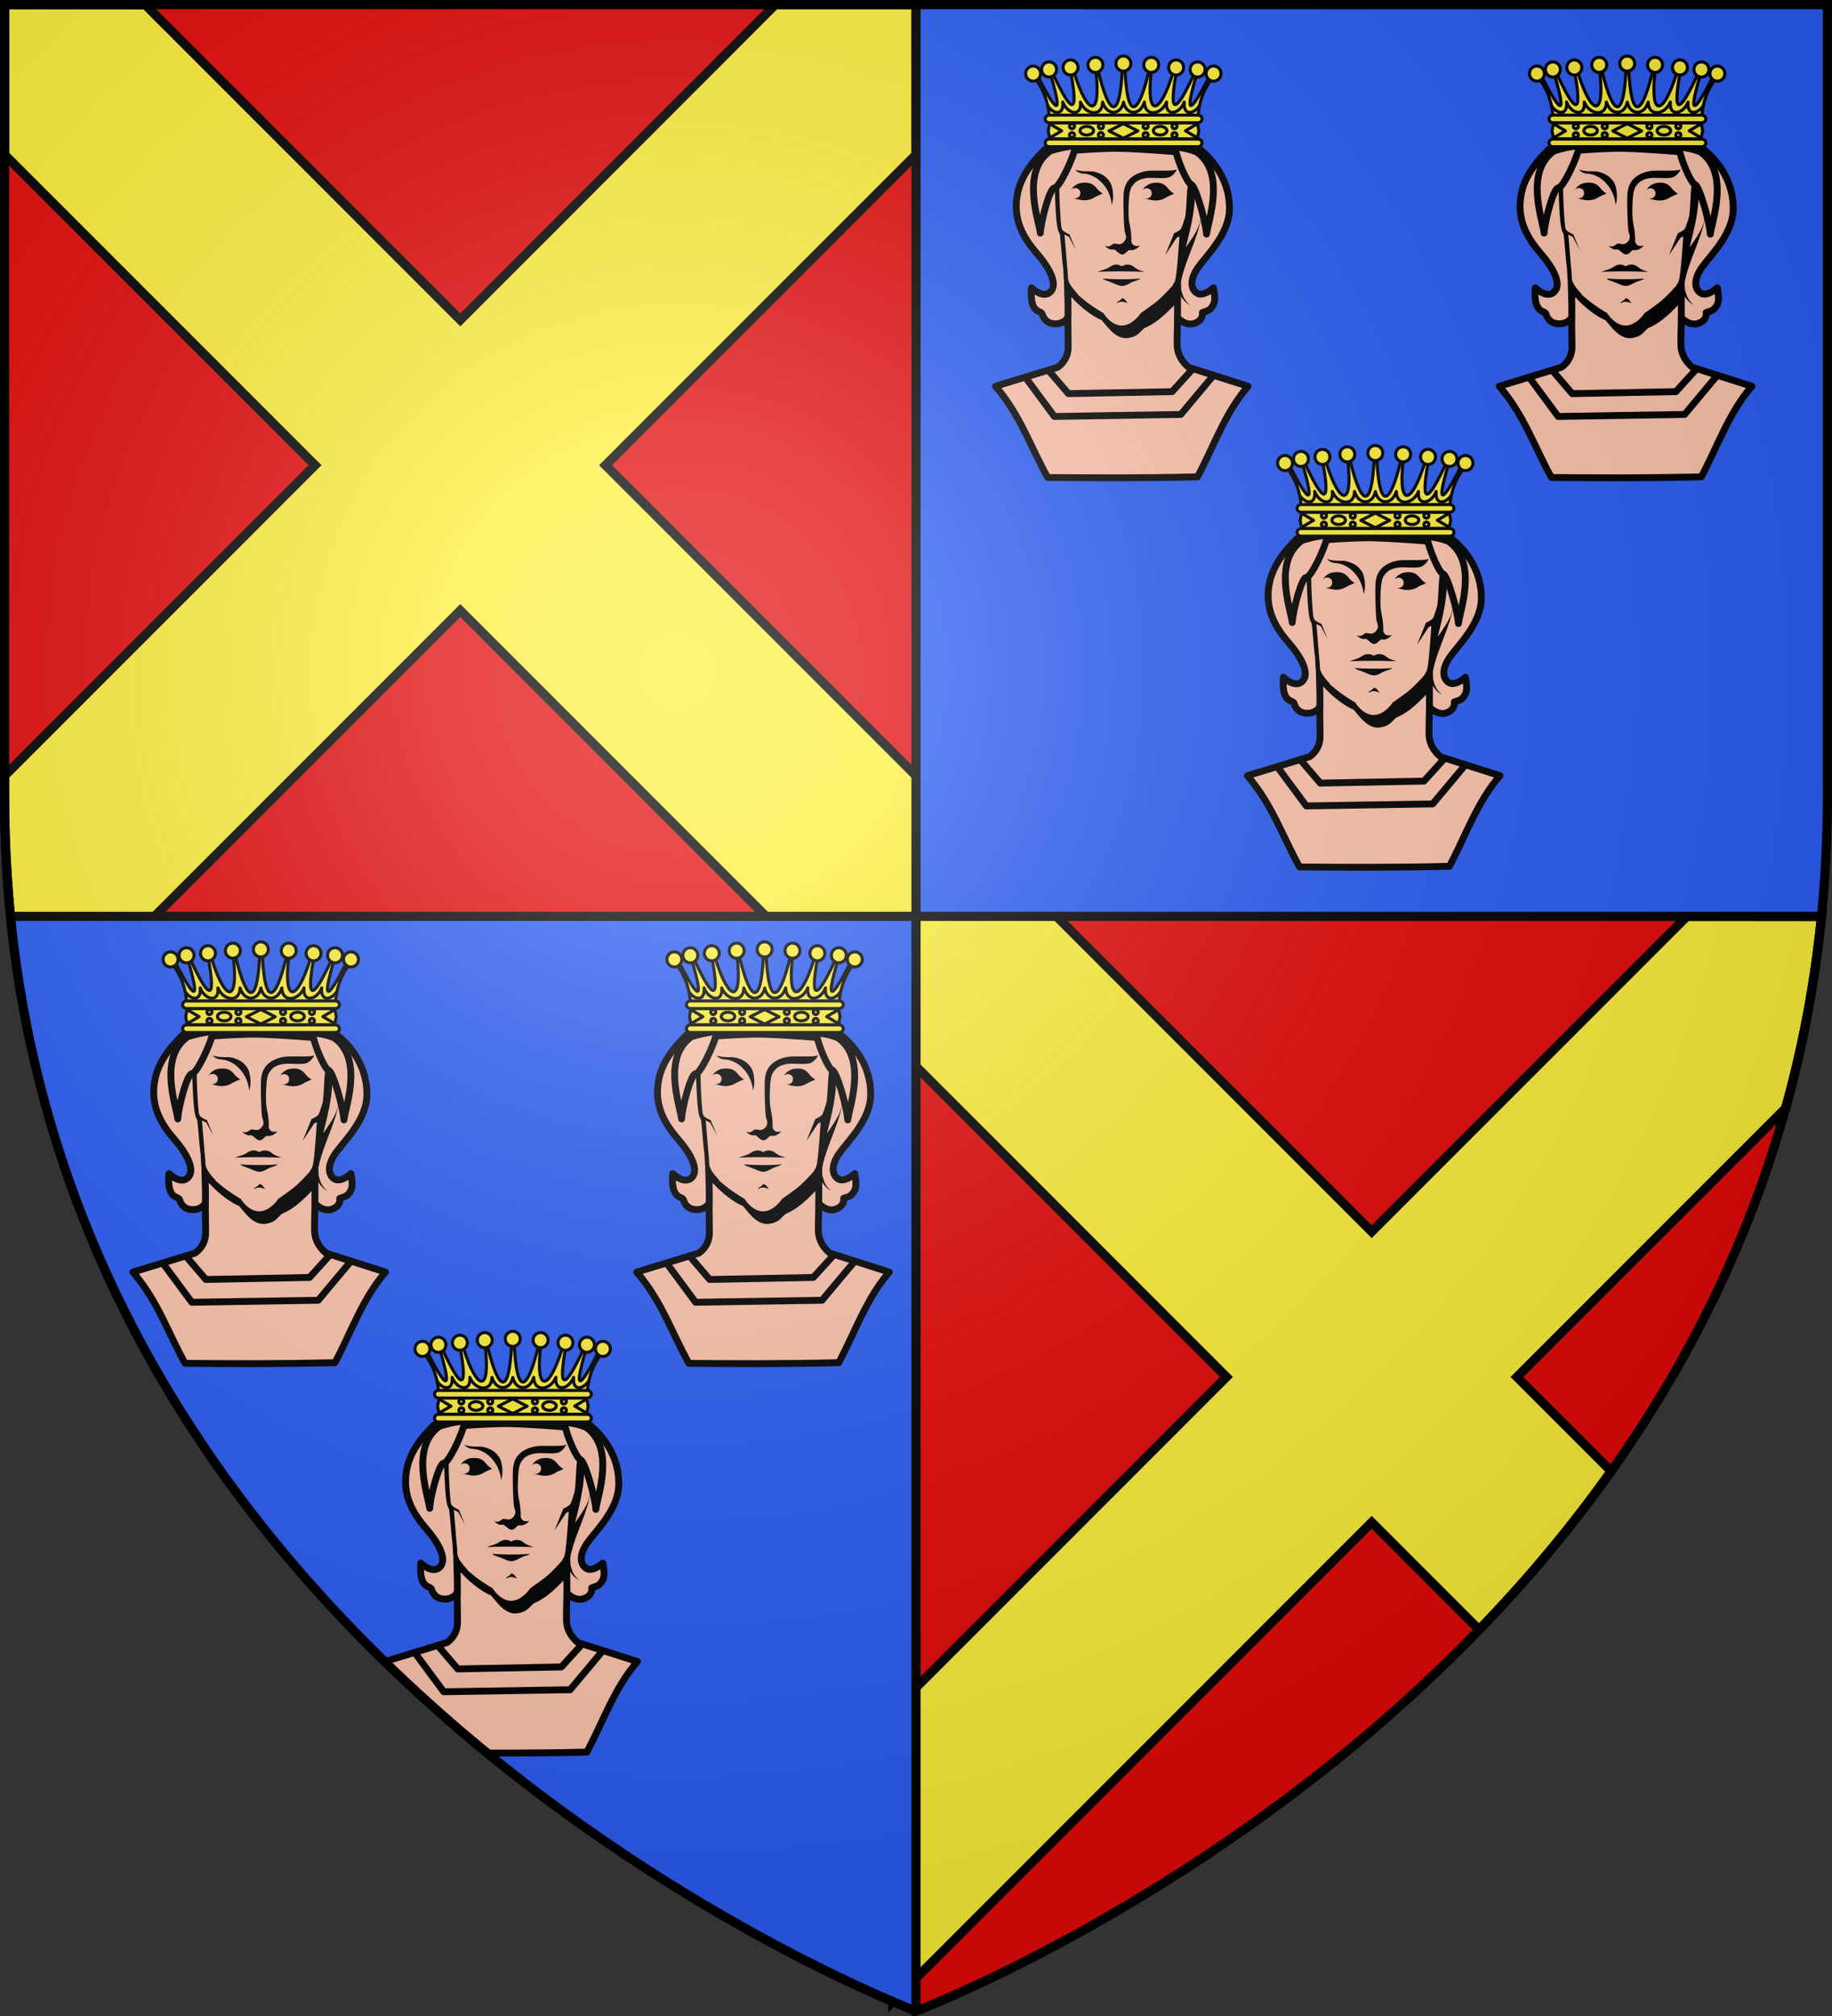 <svg xmlns="http://www.w3.org/2000/svg" xmlns:xlink="http://www.w3.org/1999/xlink" width="600" height="660"><rect width="100%" height="100%" fill="#333333" stroke="none"/><radialGradient id="e" cx="221.445" cy="226.331" r="300" gradientTransform="matrix(1.353 0 0 1.349 -77.63 -85.747)" gradientUnits="userSpaceOnUse"><stop offset="0" stop-color="#fff" stop-opacity=".314"/><stop offset=".19" stop-color="#fff" stop-opacity=".251"/><stop offset=".6" stop-color="#6b6b6b" stop-opacity=".125"/><stop offset="1" stop-opacity=".125"/></radialGradient><clipPath id="b"><path d="M582.5 368.397S284 256.095 284-29.312V-288.5h597v259.188c0 285.407-298.5 397.71-298.5 397.71"/></clipPath><path fill="#e20909" fill-rule="evenodd" d="M300 300v358.5S570.474 556.543 596 300zM1.5 1.5v260.489c0 13.58.672 25.203 1.947 38.011H300V1.5z"/><path fill="#fcef3c" stroke="#000" stroke-width="3" d="M292.355 655.272 449.25 498.377l35.04 35.039c.163-.084.332-.165.497-.248 15.026-15.576 29.54-32.73 42.887-51.523l-30.846-30.846 87.99-87.99c5.508-19.809 9.536-40.721 11.74-62.784L552.474 300 449.25 403.22 198.328 152.3 300 50.627V1.5h-46.06L150.75 104.723 47.582 1.555 1.5 1.5v49.127l101.672 101.672L1.5 253.97v6.716c0 28.413 2.965 55.106 8.293 80.147L150.75 199.877l250.922 250.922-172.113 172.114c28.41 16.953 51.459 27.522 62.796 32.359z"/><path fill="#2b5df2" fill-rule="evenodd" d="M598.5 1.5v259.246c0 13.518-1.227 26.504-2.5 39.254H300V1.5zM300 300v358.5S29.105 556.446 3.45 300z"/><g id="c"><g id="a" stroke="#000" stroke-linecap="round" stroke-linejoin="round" stroke-width="2.139"><path fill="#fec3ac" d="M406.266 116.206c-7.049 8.038-10.658 18.661-15.733 28.183-17.697.428-32.221.326-46.657.209-5.318-9.484-8.457-19.404-16.247-28.392l19.29-5.895s3.428-1.98 3.347-6.54c-.08-4.546-.115-8.99-.115-8.99s-1.039 1.985-3.808 1.985-3.809-1.752-4.155-3.036-4.02.12-3.347-8.174c1.962 1.869 4.42 2.856 6.001 1.168 2.008-2.144.194-6.633-4.27-11.793-4.046-4.679-7.847-10.626-6-19.033 1.487-6.775 6.848-11.717 8.54-13.428 15.596-2.404 31.624-2.628 48.238.117 0 0 9.307 6.647 9.117 18.565-.12 7.701-7.112 14.35-9.694 17.982-2.98 4.195-2.128 6.991-.461 8.057 1.403.898 3.425-.082 5.193-1.635.267 1.95.808 3.97-.23 5.605-1.04 1.635-1.637 1.49-3.232 2.102.135 1.195-.305 2.186-1.5 2.919-1.867 1.144-3.995.852-6.232-1.284-.045 4.169-.187 6.126-.116 8.64.116 4.204 3.578 6.773 3.578 6.773z" transform="matrix(1.052 0 0 1.052 -18.637 4.211)"/><path d="M384.31 94.956V84.797m-34.16 10.684c.181-2.107.001-7.273-.124-11.544M343.111 42.47c9.925-3.153 35.337-2.124 46.647.912" style="fill:#ffcd50;fill-rule:evenodd;stroke:#000;stroke-width:2.139;stroke-linecap:round;stroke-linejoin:round" transform="matrix(1.052 0 0 1.052 -18.637 4.211)"/><path fill="#fec3ac" fill-rule="evenodd" stroke="none" d="M389.256 48.135c-.364 13.998-2.721 43.607-3.611 44.577-5.742 6.26-11.63 10.248-11.63 10.248s-2.247 3.377-6.74 3.377c-5.1 0-6.896-3.237-6.896-3.237s-6.002-5.176-10.834-9.901c-2.61-2.552-3.522-29.47-4.129-45.31"/><path fill-rule="evenodd" stroke="none" d="M347.31 57.81c-.227.104-2.286 1.105-2.01 2.948.374 2.509.29 14.072 1.662 15.55.307.259.772 8.187 1.184 11.036.225 1.556.024 4.78.836 6.7.586 1.383.804 2.078 1.903 3.432.064-.031.13-.051.196-.074 2.595 3.026 7.093 6.438 9.645 7.357 1.417 1.367 4.434 6.49 8.653 5.903 3.463-.482 3.78-1.994 5.516-3.29 3.648-1.562 6.6-4.156 10.673-8.516a156 156 0 0 0-.57-4.823c.282.729.37 1.294.438 1.317.98.323 1.525 3.214 4.345 4.514-2.291-1.678-2.548-3.93-2.813-4.533-.23-.521-.258-1.707-.181-3.033v-.015c1.276-7.11 6.487-16.175 6.616-22.159-.368 3.25-.574 4.59-5.042 10.867 1.784-6.997 4.402-17.593 1.959-22.256-1.995.092-1.358 6.375-2.109 12.06-.473 1.616-1.178 3.878-1.488 4.203-.759.796-2.197 1.347-2.197 1.347l-2.912 7.185 3.792-5.733s.392-.158.871-.398c-.936 13.986-1.329 14.494-1.782 15.24-.345.568-.454.77-.448.842-.963 1.074-3.435 3.795-5.403 5.377-1.247 1.002-5.025 3.648-5.025 3.648s-2.625 4.066-6.228 4.066-6.026-4.066-6.026-4.066-3.91-2.306-6.203-4.227c-.88-.738-1.223-1.022-2.135-1.777.017-.048.04-.084.053-.14-3.556-3.72-3.314-5.056-3.327-6.153-.008-.75-.169-1.948-.323-3.855-.343-4.245-.782-9.463-.791-9.57.729.406 1.457.75 1.457.75l2.255 4.262-2.07-5.046s-1.707-.734-2.328-1.456c-.015-.017-.025-.04-.04-.058-.157-.383-.295-.776-.33-1.113-.454-4.372-1.025-15.561-.274-16.314"/><path fill-rule="evenodd" d="M366.13 39.958c-4.232 0-15.24 1.132-20.16 1.762-.029.114-.883 1.95.053 1.769 4.018-.777 16.313-1.427 20.172-1.328 7.59.195 17.876 1.01 23.16 1.551 0 0 .136 2.724.224 2.164.193-1.233 2.684-1.942 2.684-1.942-.155-.535-.81-.93-.913-1.347-6.224-1.438-20.988-2.63-25.22-2.63" transform="matrix(1.052 0 0 1.052 -18.637 4.211)"/><path d="M390.285 43.3s-2.422-1.155-6.834-1.582c.798 4.226 3.793 11.219 5.113 11.693 1.41.505 4.536 11.591 4.771 15.437.376-3.799 6.195-19.042-3.05-25.547m-45.639-.317s3.551-1.238 7.963-1.665c-.798 4.226-5.205 13.22-6.606 13.162-1.494-.06-4.173 10.204-4.408 14.05-.375-3.799-6.195-19.042 3.051-25.547" style="fill:#fec3ac;fill-rule:evenodd;stroke:#000;stroke-width:2.139;stroke-linecap:round;stroke-linejoin:round" transform="matrix(1.052 0 0 1.052 -18.637 4.211)"/><path fill-rule="evenodd" stroke="none" d="M365.63 99.318c1.488-.753 2.141-.678 3.849.017-.878-.641-.753-1.488-2.078-1.71-.376.888-1.34.849-1.772 1.693m-14.985-37.104c.55-.527.697-1.001 1.603-1.586.98-.634 1.653-.789 3.103-.806 1.201-.014 2.234.228 3.152 1.08.857.794 1.03 1.48 2.672 2.455-1.218.55-1.837.74-2.668 1.24a6.4 6.4 0 0 1-3.299.97c-1.583.036-4.234-.86-4.234-.86s1.49.683 2.452-.382c.425-.47.572-1.5.07-2.115-.679-.831-1.93-.867-2.85.004zm34.839-6.766c-.37.646-.908 1.718-2.284 2.458s-5.305.198-7.261.355c-1.372.11-3.385.605-4.439 1.824-1.071 1.238-1.657 1.822-1.845 6.836-.26 6.862.615 5.827.872 10.848.055 1.082-.25 1.513.65 2.396.624.612 2.19.252 2.19.252s-1.432 1.713-3.15 1.447c-.963-.15-1.505 1.48-2.676 1.45s-2.176-1.817-2.98-1.657c-1.101.219-2.142-.527-2.723-1.234.892.427 1.432.414 2.47-.417 1.05-.842 2.35.877 3.89-.965 1.144-1.368.301-2.47.145-3.354-.191-1.08-.429-5.971-.398-10.668.015-2.322.27-4.53 1.962-6.331 1.364-1.452 3.923-2.766 7.232-2.825 3.572-.064 7.001.19 8.345-.415m-33.45.072c3.083.962 5.04.263 6.852.83 2.118.66 3.363 1.393 4.597 3.197 1.055 1.54 1.42 5.255.645 7.49-.19-1.97-.908-4.197-2.196-5.921-1.458-1.952-2.87-3.138-5.124-3.908-2.035-.695-2.78.144-4.773-1.688m22.001 6.765c.55-.527.697-1.001 1.603-1.586.98-.634 1.723-.86 3.173-.877 1.201-.014 2.164.299 3.082 1.15.857.795 1.03 1.48 2.672 2.456-1.218.55-1.837.74-2.668 1.24a6.4 6.4 0 0 1-3.299.97c-1.583.036-4.234-.86-4.234-.86s1.49.683 2.452-.382c.425-.47.572-1.5.07-2.115-.679-.832-1.93-.867-2.85.004zm-12.75 28.908c2.167.232 8.955.367 12.102 0 .147.37-2.072.84-3.053 1.365-.82.439-1.854 1.05-2.835 1.05s-1.962-.525-3.27-1.05c-1.178-.473-3.112-1.025-2.944-1.365m-1.8-2.183c4.52-.25 10.761-.2 15.374 0-1.61-.47-2.57-.863-3.521-1.663-.609-.512-1.374-.71-2.237-.702-.81.007-1.702.536-1.702.536s-.702-.536-1.732-.536-1.488.29-2.519.92c-1.03.63-2.317.867-3.663 1.445"/><path fill="none" d="m337.002 113.492 8.956 12.108 39.368-.626 9.79-11.691m-51.032-2.088 6.249 7.307 32.285-.626 6.25-6.89" transform="matrix(1.052 0 0 1.052 -18.637 4.211)"/><g stroke-width=".951"><path d="M390.676 31.832c.337-3.968 1.585-7.555 3.935-10.85l-.741-.636c-5.582 10.917-7.525 11.98-3.816-.633-.418-.192-.389-.101-.807-.294-5.509 11.844-7.729 12.607-5.471-.226-.456-.154-.521-.138-.977-.292-4.29 13.503-8.315 13.504-6.721-.488-.437-.096-.287-.108-.724-.204-3.57 14.728-6.694 14.697-7.433-.174l-.44-.113-.44.113c-.739 14.871-3.862 14.902-7.432.174-.438.096-.287.108-.725.204 1.594 13.992-2.43 13.99-6.72.488-.457.154-.521.138-.978.292 2.258 12.833.038 12.07-5.47.226-.419.193-.39.102-.808.294 3.71 12.613 1.766 11.55-3.815.633l-.742.635c2.35 3.296 3.598 6.883 3.935 10.851M344.488 34.197v5.042h45.987v-5.042z" style="fill:#fcef3c;fill-rule:evenodd;stroke:#000;stroke-width:.951;stroke-linecap:round;stroke-linejoin:round" transform="matrix(1.052 0 0 1.052 -18.598 4.213)"/><path d="M344.336 39.274c-.704 0-1.271.528-1.271 1.183 0 .656.567 1.184 1.27 1.184h46.292c.704 0 1.27-.528 1.27-1.184s-.566-1.183-1.27-1.183zm0-7.453c-.704 0-1.271.528-1.271 1.183 0 .656.567 1.184 1.27 1.184h46.292c.704 0 1.27-.528 1.27-1.184s-.566-1.183-1.27-1.183z" style="fill:#fcef3c;fill-rule:evenodd;stroke:#000;stroke-width:.951;stroke-linecap:round;stroke-linejoin:round" transform="matrix(1.052 0 0 1.052 -18.598 4.213)"/><path fill="none" d="M390.981 29.046c-1.91 2.727-5.015 2.819-4.615-1.293-1.473 3.851-5.985 4.734-5.508 0-1.645 4.041-6.799 4.77-6.9.014-1.416 4.48-5.702 3.991-6.501.022-.799 3.969-5.085 4.458-6.502-.022-.1 4.756-5.255 4.027-6.9-.014.478 4.734-4.035 3.851-5.507 0 .4 4.112-2.706 4.02-4.616 1.293" transform="matrix(1.052 0 0 1.052 -18.598 4.213)"/><path d="M369.742 15.78a2.323 2.35 0 0 1-4.647 0 2.323 2.35 0 1 1 4.647 0m18.456 1.839a2.323 2.35 0 1 0 4.646 0 2.323 2.35 0 1 0-4.646 0m-6.685-.63a2.323 2.35 0 1 0 4.647 0 2.323 2.35 0 1 0-4.647 0m-7.743-.806a2.323 2.35 0 1 0 4.647 0 2.323 2.35 0 1 0-4.647 0m19.396 2.718a2.323 2.35 0 1 0 4.646 0 2.323 2.35 0 1 0-4.646 0m-46.56-1.282a2.323 2.35 0 1 1-4.648 0 2.323 2.35 0 1 1 4.647 0m6.683-.63a2.323 2.35 0 1 1-4.646 0 2.323 2.35 0 1 1 4.646 0m7.744-.806a2.323 2.35 0 1 1-4.647 0 2.323 2.35 0 1 1 4.647 0M341.637 18.9a2.323 2.35 0 1 1-4.646 0 2.323 2.35 0 1 1 4.646 0M352.205 38.025a.78.76 0 0 1-1.56 0 .78.76 0 1 1 1.56 0m9 0a.78.76 0 1 1-1.559 0 .78.76 0 1 1 1.56 0m22.907 0a.78.76 0 0 1-1.56 0 .78.76 0 1 1 1.56 0m-31.907-2.741a.78.76 0 0 1-1.56 0 .78.76 0 1 1 1.56 0m9 0a.78.76 0 1 1-1.559 0 .78.76 0 1 1 1.56 0m13.907 0a.78.76 0 0 1-1.56 0 .78.76 0 1 1 1.56 0m9 0a.78.76 0 0 1-1.56 0 .78.76 0 1 1 1.56 0m-9 2.74a.78.76 0 0 1-1.56 0 .78.76 0 1 1 1.56 0" style="fill:#fcef3c;fill-rule:evenodd;stroke:#000;stroke-width:.951;stroke-linecap:round;stroke-linejoin:round" transform="matrix(1.052 0 0 1.052 -18.598 4.213)"/><path fill="#fcef3c" d="m386.733 36.7 3.729 2.204.452-2.204-.452-2.205zm-38.541.018-3.73 2.204-.451-2.204.452-2.205zm23.705.028-4.483 2.265-4.483-2.265 4.483-2.264zm9.055-.042a2.099 1.341 0 0 1-4.197 0 2.099 1.341 0 1 1 4.197 0m-22.833 0a2.099 1.341 0 0 1-4.197 0 2.099 1.341 0 1 1 4.197 0" transform="matrix(1.052 0 0 1.052 -18.598 4.213)"/></g></g><use xlink:href="#a" width="100%" height="100%" transform="translate(165)"/><use xlink:href="#a" width="100%" height="100%" transform="translate(82.5 127.5)"/></g><use xlink:href="#c" width="100%" height="100%" clip-path="url(#b)" transform="translate(-282.5 290)"/><path fill="none" stroke="#000" stroke-width="3" d="M300 1.5v657M3.45 300h593.1"/><path fill="url(#e)" fill-rule="evenodd" d="M300 658.5s298.5-112.32 298.5-397.772V1.5H1.5v259.228C1.5 546.18 300 658.5 300 658.5"/><path fill="none" stroke="#000" stroke-width="3" d="M300 658.397S1.5 546.095 1.5 260.688V1.5h597v259.188c0 285.407-298.5 397.71-298.5 397.71z"/></svg>